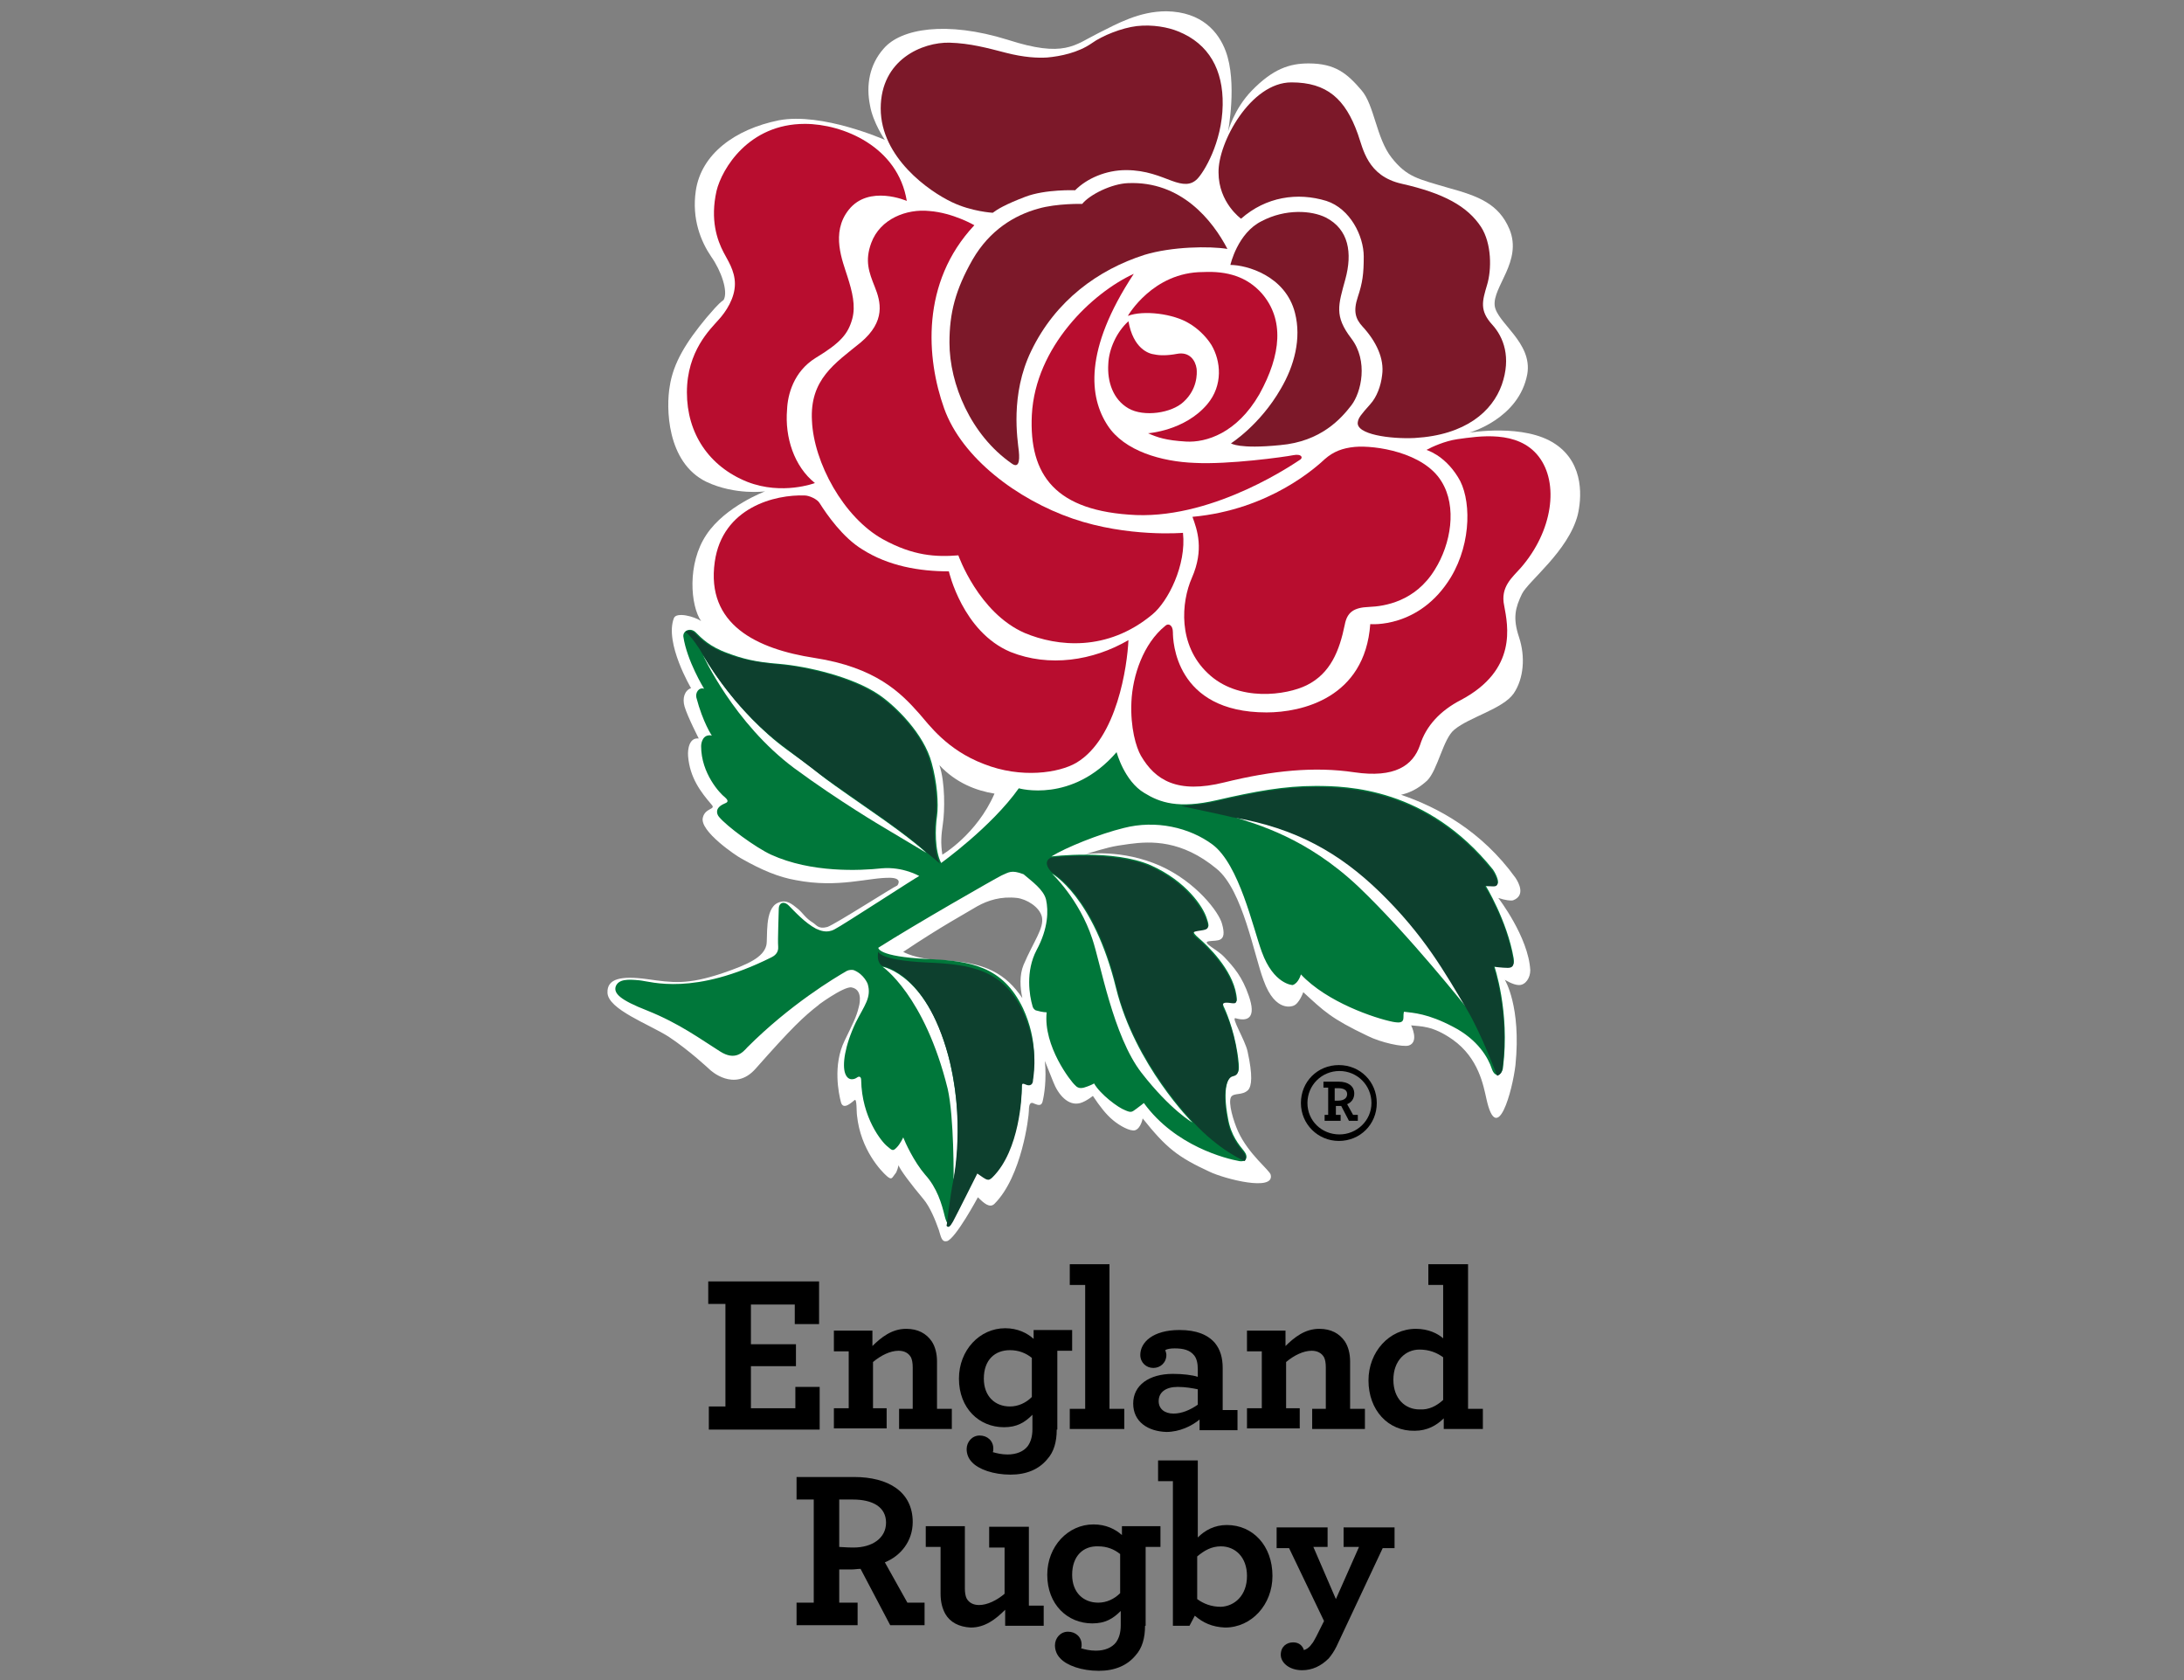 <?xml version="1.0" encoding="utf-8"?>
<!-- Generator: Adobe Illustrator 22.1.0, SVG Export Plug-In . SVG Version: 6.00 Build 0)  -->
<svg version="1.1" xmlns="http://www.w3.org/2000/svg" xmlns:xlink="http://www.w3.org/1999/xlink" x="0px" y="0px" width="368.5px"
	 height="283.5px" viewBox="0 0 368.5 283.5" style="enable-background:new 0 0 368.5 283.5;" xml:space="preserve">
<rect x="0" y="0" width="368.5" height="283.5" fill="#808080" stroke="none"/>
<style type="text/css">
	.st0{fill:none;}
	.st1{fill:#FFFFFF;}
	.st2{fill:#00773A;}
	.st3{fill:#7C1829;}
	.st4{fill:#B80D2F;}
	.st5{fill:#0D402E;}
</style>
<g id="Layer_1">
	<rect class="st0" width="368.5" height="283.5"/>
</g>
<g id="Logo">
	<g>
		<g>
			<g>
				<g>
					<path class="st1" d="M119.2,53.6c-3.4,4.1-5.6,7.6-6.2,11.6c-0.6,3.4-0.6,12.8,6.2,16.1c4.9,2.3,9.9,1.6,9.9,1.6
						s-6.7,2.5-9.9,7.3c-3.3,4.9-2.7,12-0.9,14.6c0.1,0.2-0.1-0.2,0,0c-1.1-0.8-4.2-1.6-4.6-0.5c-1.6,4.2,2.9,11.8,2.9,11.8
						c-1.1,0.4-1.5,1.7-1.1,3.1c0.5,1.7,2.4,5.4,2.4,5.4c-1.6-0.2-1.9,1.8-1.8,3c0.3,3.6,2.1,6,4,8.2c0.7,0.8-1.1,0.5-1.5,2.1
						c-0.7,2.3,5.8,6.6,6.4,6.9c3.5,2,6.4,3.2,9.3,3.7c7.2,1.4,12.3-0.5,16-0.4c2.1,0.1,1.1,1.3,1.1,1.3c-0.6,0.2-10.4,6.5-11.8,7
						c-1.5,0.4-1.8-0.3-2.4-0.7c-1.3-0.8-1.6-1.5-2.5-2.3c-1.1-0.9-2-1.7-3.4-1.1c-2.4,1-1.7,6-2,7.2c-0.5,2-3,3.2-7.4,4.7
						c-6,2-8.4,1.6-12.7,1c-4.4-0.6-6.8-0.1-6.7,2.3c0.1,2.8,7,5.3,10.3,7.4c3.5,2.3,7,5.6,7,5.6s4.1,3.9,7.7-0.2
						c6.1-6.9,8.1-8.8,10.7-10.8c-0.9,0.6,4.2-3.2,5.5-2.9c2.1,0.4,1.2,3.3,1.2,3.3c-0.4,1.7-1,2.8-2.4,5.7c-2,4.1-1,8.9-0.6,10.4
						c0.4,1.4,1.9-0.1,2.3-0.4c0.4-0.3,0.3,2,0.4,2.6c0.6,5.8,4.1,9.4,5,10.2c0.9,0.8,0.9,0.3,1.4-0.3c0.4-0.4,0.6-1.5,0.6-1.5
						c0.3,0.8,2.1,3.2,4.2,5.7c1.1,1.3,2,3.5,2.6,5.2c0.4,1.3,0.5,2.1,1.4,1.9c1.5-0.5,5.2-7.4,5.2-7.4c1,1,2,1.9,2.8,1.1
						c4.6-4.6,5.8-14.7,5.8-15.7c0-1,0.2-1.6,0.9-1.2c0.7,0.3,1.2,0.4,1.4-0.3c0.3-1.2,0.7-3.7,0.4-6.9l1.4,3.5
						c0.8,2.1,2.5,4.2,4.6,3.6c1-0.3,2.1-1.2,2.1-1.2c1.2,1.8,2.2,3.1,3.4,4.1c1.2,1,2.9,1.9,3.7,1.7c1-0.3,1.3-2,1.3-2
						c4,5,5.9,6.5,11.3,9c2.5,1.2,11,3.4,10.3,0.5c-0.2-0.8-3.7-3.4-5.5-7.3c-0.8-1.8-1.7-4.8-1.2-5.8c0.5-0.8,1.9-0.2,2.9-1.2
						c0.6-0.7,0.8-2.4-0.1-6.5c-0.4-1.9-2.9-5.9-2-5.6c2.1,0.6,3.5-0.1,2.2-3.8c-1.1-3.2-2.5-4.8-4.1-6.5c-1.3-1.4-4-2.5-2.6-2.7
						c1.4-0.2,3.1,0.3,2.2-2.9c-0.5-2-4.4-7.1-10.4-9.8c-6.5-2.9-12.6-2-12.6-2c3.7-1.1,4.3-1.3,7.3-1.7c3.7-0.5,8.9-0.7,14.8,4.2
						c4.4,3.6,6.3,14.6,7.9,18.8c2,5.6,5,4.3,5,4.3c1-0.3,1.7-2.3,1.7-2.3c3.5,3.2,4.6,4.4,10.9,7.4c2.2,1.1,5.9,1.9,6.9,1.6
						c1.8-0.6,0.4-3.4,0.4-3.4c1.6,0.2,3.6,0,7,2.4c4.4,3.1,5.2,7.8,5.7,10c1.8,8.2,4.4-1.4,4.9-5.7c1-9.9-1.8-14.4-1.8-14.4
						s1.4,0.9,2.4,0.9c1.1,0,1.9-1.2,1.9-2.5c-0.3-5.6-5.4-12.2-5.4-12.2c1.2,0.4,2.1,0.5,2.5,0.4c2.1-0.8,1-2.9,0.4-3.8
						c-5.7-7.9-13.1-11.9-19.3-14c2.1-0.5,3.4-1.5,4.4-2.4c1.8-1.8,2.7-7.1,4.6-8.6c2.5-2.1,8.2-3.5,10-6.1c1.7-2.5,2-6.2,0.9-9.5
						c-1.1-3.3-0.6-5,0.5-7.3c1.1-2.2,7.8-7.2,9.4-13.3c0.6-2.5,1.3-8.6-3.8-12c-5.2-3.5-14.5-1.9-14.5-1.9s8.4-2.3,9.8-9.9
						c0.9-5.3-5.1-8.6-5.5-11.5c-0.4-3.2,4.7-7.5,2.5-12.9c-1.8-4.3-5.2-5.6-10.3-7c-5.1-1.5-7-1.8-9.6-5.1
						c-2.6-3.3-2.9-8.9-5.1-11.4c-2.4-2.8-4.4-4.5-8.9-4.5c-3.2,0-6,0.9-9.6,4.6c-3,3.1-4,6.9-4,6.9s1.6-8.3-0.4-13.6
						c-1.2-3.2-4-6.6-10-6.7c-4.6,0-8.3,2.1-11.5,3.7c-4,2-5.7,4.2-15.3,1.1c-10.3-3.2-18-1.9-20.9,1.5c-2.4,2.7-3,6.2-2.3,9.6
						c0.5,2.9,2.5,5.8,2.5,5.8s-10.6-4.7-17.9-3.3c-7.4,1.5-13.1,5.7-14,11.9c-0.7,4.8,0.9,8.6,2.6,11.1c1.7,2.4,2.9,5.9,2.1,7.3
						C121,51.4,120.2,52.5,119.2,53.6L119.2,53.6L119.2,53.6L119.2,53.6z M167.8,133.9c-3,6.9-8.8,10.3-8.8,10.3
						c-0.3-2-0.2-3.2,0.1-5.3c0.3-2,0.4-6.9-0.6-9.8C161.3,132.1,164.7,133.4,167.8,133.9L167.8,133.9L167.8,133.9L167.8,133.9z
						 M158.7,162c-4.3-0.2-6.3-1.4-6.3-1.4c6.4-4.3,10.7-6.6,12.5-7.7c1.8-1,4-1.7,6.7-1.4c1.6,0.2,3.8,1.5,4.2,3.2
						c0.4,1.9-1.4,4.1-3.1,8.1c-0.7,1.7-0.6,3.8-0.2,5.6C169.7,164.3,166.3,162.3,158.7,162L158.7,162L158.7,162L158.7,162z"/>
					<path class="st2" d="M176.5,151.8c0.4,1.8,0.4,4.8-1.6,8.5c-1.9,3.6-1.2,7.7-0.7,9.4c0.1,0.5,0.5,0.8,0.7,0.8
						c1,0.3,1.7,0.3,1.7,0.3c-0.6,5.7,4.1,11.7,4.8,12.3c0.6,0.7,1.3,0.5,2.1,0.2c0.8-0.3,1.1-0.5,1.1-0.5c1.1,1.9,4.1,4.1,5.2,4.5
						c1.1,0.5,1.2,0.3,1.9-0.2c0.7-0.5,1.3-1,1.3-1c5.3,7.3,13.9,9.4,16.1,9.8c1.2,0.2,1.6-0.7,0.8-1.7c-0.8-1-2.2-2.6-2.7-5.5
						c-1-5.2,0-7.1,0.9-7.3c0.9-0.2,1-0.7,0.9-2c-0.4-4.5-1.9-8.2-2.4-9.3c-0.6-1.1,0-1.2,0.9-1.1c1.3,0.2,1.3,0.1,1.1-1.2
						c-0.7-4.3-4.9-8.3-6.3-9.5c-1.4-1.2-1-1.3,0.4-1.5c1.4-0.2,1.4-0.4,0.9-1.9c-0.6-1.9-3.4-6.2-9.4-8.9
						c-6.4-2.8-16.8-1.5-16.8-1.5c2.4-1.5,8.1-3.8,12.2-4.8c5.4-1.4,11.1-0.1,15,2.8c4.5,3.4,6.8,14,8.3,18.1c2,5.5,5.2,5.6,5.2,5.6
						c1-0.3,1.4-1.8,1.4-1.8c4.4,4.7,12.5,7.4,15.5,8c1.1,0.2,1.8,0.2,1.8-0.7c0-0.9,0.1-1,0.1-1c1.6,0.2,4,0.3,8.2,2.5
						c4.3,2.2,6,5.3,6.6,7.1c0.6,1.8,1.8,1,1.9-0.2c1.2-9.5-1.5-17.2-1.5-17.2s1.5,0.2,2.4,0.2c0.9,0,1-0.6,0.9-1.4
						c-1.1-6.4-4.8-12.4-4.8-12.4c1.2,0.1,1.9,0.2,2.1-0.2c0.3-0.5-0.5-2-0.8-2.4c-11.1-13.8-24.6-14.1-29.9-14.1
						c-5.3,0-10.2,0.9-16.7,2.4c-6.5,1.5-9.6,0.4-12.2-1.2c-3.4-2-4.7-6.9-4.7-6.9c-7.5,8.7-16.5,6.1-16.5,6.1
						c-4.6,6.5-13.1,12.6-13.1,12.6c-1.1-2.1-1-5.9-0.7-7.9c0.3-2.1,0-5.8-0.9-9c-1.3-4.9-6.1-9.6-8.9-11.5
						c-4.4-3-12.1-4.8-16.9-5.2c-4-0.3-6.2-0.9-8.6-1.8c-3.1-1.1-4.5-2.6-5.4-3.5c-0.9-0.9-2.2-0.3-2.1,0.7c0.6,4.1,3.5,8.8,3.5,8.8
						c-0.9-0.3-1.5,0.7-1.3,1.5c1.1,4.2,2.6,6.4,2.6,6.4c-1.5-0.3-1.8,1.2-1.8,1.8c0,4.6,3.2,8,4,8.6c0.8,0.7,0.4,0.9-0.1,1.1
						c-1.6,0.7-1.3,1.7-0.9,2.2c1.3,1.6,6.2,5.2,8.8,6.4c6.8,3.1,15,2.7,18.7,2.3c3.6-0.3,6.3,1.3,6.3,1.3c-0.5,0.2-12.9,8.3-14.3,9
						c-1.3,0.7-2.4,0.2-3.1-0.1c-1.9-1-3.7-3-4.6-3.9c-0.9-0.9-1.7-0.4-1.7,0.5c0,1-0.2,5.3-0.1,6.4c0.1,1.1-0.7,1.6-1.1,1.8
						c-13.2,6.6-20.3,4.1-22.3,3.9c-2-0.2-3.5-0.2-4,1c-0.4,1.2,0.7,2.3,5.3,4.1c5.5,2.2,9.1,4.9,12.3,6.9c2.5,1.6,3.8,0.2,4.6-0.7
						c7.2-7.2,14.7-11.7,16.8-12.9c0.4-0.2,1-0.2,1.2-0.1c1.7,0.7,2.3,2.3,2.3,2.3c0.7,2.3-0.6,3.7-2,6.5c-1.9,4-2.3,7.2-1.8,8.6
						c0.5,1.4,1.6,1,2,0.7c0.4-0.3,0.7-0.1,0.7,0.4c0.1,6.4,3.5,10.5,4.4,11.2c0.9,0.8,1,0.8,1.6,0.2c0.6-0.6,1.1-1.7,1.1-1.7
						c0.3,0.8,1.8,4.1,3.7,6.3c2,2.2,2.8,4.9,3.3,7c0.4,1.5,0.7,1.7,1.4,0.3c0.8-1.3,4.1-8.1,4.1-8.1c1.5,1.1,1.8,1.3,2.6,0.6
						c4.6-4.6,4.9-13.8,4.9-14.8c0-1,0-1.1,0.7-0.8c0.7,0.3,1.2,0,1.2-0.8c0.1-1.4,0.9-5.9-1.7-11.5c-3.4-7.1-8.9-8-16.1-8.3
						c-8.5-0.4-8.3-1.9-8.3-1.9c6.3-4,19.6-11.6,20.8-12.2c1.2-0.5,1.6-1,3.7-0.2C174.1,148.7,176.1,150.1,176.5,151.8L176.5,151.8
						L176.5,151.8L176.5,151.8z"/>
					<path class="st1" d="M208.1,137.8c10.7,1.8,18.1,6,24.8,12.6c7.5,7.3,11.1,13.6,14.7,19.8c0,0-9.8-12.4-18.4-20.6
						C220.4,141.3,212.1,139.1,208.1,137.8L208.1,137.8L208.1,137.8L208.1,137.8z"/>
					<path class="st1" d="M148.9,163.1c0,0,7.9,1.3,11.4,16.2c2.6,11.4,0.6,19.7,0.6,19.7s0.1-10.5-1-15.3
						C156,167.9,148.9,163.1,148.9,163.1L148.9,163.1L148.9,163.1L148.9,163.1z"/>
					<path class="st1" d="M118.6,110.5c0,0,5.3,9.5,14.2,16c8.7,6.3,2.2,2,14,10.2c7.4,5.1,9.5,7.2,9.5,7.2l-7.2-4.3
						c0,0-7.5-4.4-15.1-10C123.8,122,118.6,110.5,118.6,110.5L118.6,110.5L118.6,110.5L118.6,110.5z"/>
					<path class="st1" d="M177.5,147.4c0,0,7,3.8,10.8,19.3c3.2,13,12.9,22.7,12.9,22.7s-3.7-2.1-8.6-8.4
						c-4.8-6.2-6.9-18.5-8.3-22.6C182.1,151.7,177.5,147.4,177.5,147.4L177.5,147.4L177.5,147.4L177.5,147.4z"/>
					<path class="st3" d="M198.8,5.3c5.2,2.1,7.6,6.5,7.5,12.4c-0.1,6.4-3.2,11.4-4.3,12.5c-1.1,1.1-2.4,1-4.3,0.3
						c-1.9-0.7-4.3-1.8-7.7-1.8c-3.4,0-6.6,1.4-8.6,3.4c0,0-5-0.2-8.4,1.1c-3.4,1.3-4.7,2.1-5.5,2.7c0,0-3.6-0.2-6.9-1.8
						c-3.8-1.8-12-7.5-12-15.8c0-8.3,7.1-11.2,11.6-11.1c3.5,0.1,6.4,0.9,9.5,1.7c3.1,0.8,5.4,0.9,7,0.8c2.2-0.2,5.2-0.8,7.5-2.4
						c1.8-1.3,5.1-2.6,7.6-2.9C194.5,4.1,197.1,4.6,198.8,5.3L198.8,5.3L198.8,5.3L198.8,5.3z"/>
					<path class="st3" d="M217.9,13.9c6,0,9.1,2.8,11.2,8.7c0.9,2.5,1.6,7.1,7.4,8.4c7.1,1.6,11.1,3.8,13.4,7.3
						c1.8,2.8,1.8,7.2,1,9.8c-0.8,2.7-1.3,4.3,0.9,6.7c1.9,2.1,3.2,5.5,1.6,10.1c-1.6,4.5-6.1,8.5-14.7,9c-4.1,0.2-10-0.6-9.6-2.7
						c0.1-0.7,0.5-1.2,2.1-3c1.1-1.2,1.8-3.1,2-4.9c0.4-2.8-1-5.7-3.3-8.2c-1.2-1.3-1.6-2.6-0.8-5c0.8-2.4,1-3.9,1-6.8
						c0-3.5-2.3-8.1-6.3-9.4c-4.9-1.5-10.2-0.7-14.4,3c0,0-3.8-2.7-3.8-7.8C205.5,24.1,211,13.9,217.9,13.9L217.9,13.9L217.9,13.9
						L217.9,13.9z"/>
					<path class="st4" d="M246,80.5c2.2,3.4,2.4,10.9-1.2,16.9c-5.3,8.7-13.6,7.9-13.6,7.9c-0.9,12.5-11.6,14.9-17.5,14.9
						c-15.5,0-15.8-12.2-15.8-13.5c0-1.3-0.8-1.6-1.3-1.1c-3.7,3-5.5,8.4-5.7,12.8c-0.2,4.4,0.8,7.7,1.6,9.1
						c2.4,4.1,6.1,6.5,14.1,4.5c8.1-2,15.2-2.7,21.9-1.7c6.8,1,9.9-1.1,11.1-4.6c1-3.2,3.4-5.8,6.9-7.6c9.6-5.1,7.9-12.6,7.3-15.9
						c-0.7-3.2,1.4-4.8,2.8-6.4c5.4-6.2,6.5-14.3,3-18.8c-3.5-4.5-10.1-3.4-13.7-2.9c-2.1,0.3-4.3,1.3-5.2,1.8
						C240.5,75.9,243.6,76.6,246,80.5L246,80.5L246,80.5L246,80.5z"/>
					<path class="st4" d="M190.4,108c-0.2,4.3-1.9,16.6-8.8,20.7c-2.9,1.7-9.3,2.7-15.6,0.2c-6.3-2.4-9.3-6.7-10.9-8.5
						c-3.1-3.5-7.3-7.8-17.7-9.4c-9.7-1.5-18.3-5.6-16.8-16.2c1.3-9.2,10.2-11.4,15.2-11.2c0.7,0,2.1,0.6,2.5,1.3
						c1.2,1.9,3.9,5.8,7.2,7.8c4.4,2.8,9.6,3.7,14.6,3.7c0,0,2.3,10.2,10.4,13.6C177,112.6,184.4,111.5,190.4,108L190.4,108
						L190.4,108L190.4,108z"/>
					<path class="st4" d="M135.8,20.9c6.4,0,15.7,3.8,17.2,13c0,0-6.4-2.8-9.8,1.5c-3.1,3.9-1,8.7-0.2,11.3c0.8,2.5,1.4,4.9,0.8,7.1
						c-0.7,2.5-1.9,4-6.2,6.6c-3.7,2.3-4.7,6.2-4.8,8.7c-0.4,4.7,1.2,9.6,4.7,12.4c0,0-5.5,2.1-11.4-0.2
						c-6.5-2.6-10.2-8.2-10.2-15.1c0-7,4-10.7,5.3-12.2c1.3-1.4,2.8-3.7,2.8-6.1c0-2.3-1.3-4.1-1.9-5.3c-1.1-2.1-2.3-5.5-1.2-10.4
						C121.8,28.5,126.3,20.9,135.8,20.9L135.8,20.9L135.8,20.9L135.8,20.9z"/>
					<path class="st4" d="M147,41c-1.1,3-0.4,4.9,0.6,7.4c1,2.5,1.9,5.8-2.4,9.4c-4.3,3.5-8.6,6.2-8.2,13.2c0.3,7,5.3,16.3,12,20
						c5.1,2.8,8.9,3,12.7,2.7c0,0,3.4,9.7,11.2,13.1c5.5,2.3,13.9,3.2,21.5-3.1c2.7-2.2,5.8-8.4,5.2-13.8c0,0-9.3,0.8-18.6-2.4
						c-9.3-3.2-18.7-10.2-21.7-18.6c-3-8.4-4-21.2,5.1-30.9c0,0-3.6-2.1-7.6-2.4C153,35.2,148.5,36.9,147,41L147,41L147,41L147,41z"
						/>
					<path class="st3" d="M207.1,42c-2.5-4.8-7.8-11.5-16.8-11.1c-2.7,0.1-6.4,1.9-7.7,3.5c0,0-4.3-0.1-7.4,0.8
						c-4,1.1-8.2,3.6-11.1,8.6c-2.9,5.1-3.9,9-3.9,14c0,7,3.6,15.6,10.5,20.4c1.1,0.8,1.4-0.2,1.2-2.1c-0.2-1.9-1.5-9.5,2.1-16.9
						c4.1-8.5,11.3-13.7,19.1-16.2C197.7,41.6,204.1,41.5,207.1,42L207.1,42L207.1,42L207.1,42z"/>
					<path class="st4" d="M191.3,46.2c-7,3.2-16.6,12.3-17.2,23.8c-0.5,10.2,4,16.3,17.6,16.9c13.6,0.5,27.1-9,27.6-9.3
						c0.6-0.3,0.4-1.1-1.1-0.8c-1.5,0.3-10.9,1.6-16.6,1.3c-5.6-0.2-11.9-2-14.7-6.3C183.8,67.1,182.8,59.1,191.3,46.2L191.3,46.2
						L191.3,46.2L191.3,46.2z"/>
					<path class="st4" d="M212.9,49.5c3.8,4.4,3.3,10.3-0.4,17c-3.8,6.6-9,8.2-12.4,8c-3.4-0.2-4.8-0.7-6.4-1.4c0,0,6.2-0.4,10-4.9
						c2.7-3.2,2.3-7.3,0.7-10c-1-1.6-2.5-2.9-3.7-3.6c-2.7-1.7-7.8-2.3-10.4-1.3c0,0,4.2-7.4,12.7-7.4
						C207.1,45.7,210.4,46.7,212.9,49.5L212.9,49.5L212.9,49.5L212.9,49.5z"/>
					<path class="st4" d="M190.4,54.2c-2,1.8-3.3,4.7-3.4,7.2c-0.2,3,0.8,6,3.4,7.5c2.6,1.5,7.3,0.8,9.3-1.1
						c2.3-2.1,2.3-4.7,2.2-5.6c-0.2-1.4-1.2-2.9-3.3-2.5c-1.6,0.3-2.9,0.3-3.8,0.1C193.8,59.7,191.2,58.8,190.4,54.2L190.4,54.2
						L190.4,54.2L190.4,54.2z"/>
					<path class="st3" d="M223.7,36.7c3.9,2,4.5,6,3.3,10.4c-1.2,4.4-1.9,6.2,1,10c2.9,3.8,1.7,9.1,0,11.3c-1.7,2.2-5.1,6.1-12,6.7
						c-7,0.7-8.3-0.3-8.3-0.3s4.9-3.1,8.4-9.2c2.3-3.9,3.5-8.5,2.4-12.8c-1.6-6.3-8.2-8.1-10.9-8.1c0,0,1.2-5.4,5.3-7.4
						C216.9,35.2,221.3,35.5,223.7,36.7L223.7,36.7L223.7,36.7L223.7,36.7z"/>
					<path class="st4" d="M201.2,87.2c0.8,2.2,2,5.5-0.1,10.3c-1.8,4.1-2.4,11.3,2.7,16.1c5.1,4.9,13.3,3.7,16.7,2
						c4-2,5.5-5.8,6.4-10.2c0.4-2.1,1.5-2.9,4.1-3c2.6-0.1,7.8-0.9,11.1-6.3c2.7-4.3,3.8-10.6,1.1-14.9c-3-4.9-11.2-6.1-14.6-5.8
						c-2.1,0.2-3.6,0.8-5,2C222.2,78.7,214.3,86,201.2,87.2L201.2,87.2L201.2,87.2L201.2,87.2z"/>
					<path class="st5" d="M202.5,135.7c0.8-0.1,1.8-0.3,2.7-0.5c6.5-1.5,11.4-2.4,16.7-2.4c5.3,0,18.8,0.3,29.9,14.1
						c0.3,0.4,1.1,1.9,0.8,2.4c-0.2,0.4-0.9,0.2-2.1,0.2c0,0,3.8,6,4.8,12.4c0.2,0.9,0,1.4-0.9,1.4c-0.9,0-2.4-0.2-2.4-0.2
						s2.7,7.6,1.5,17.2c-0.1,0.6-0.4,1.1-0.9,1.2c0,0-2.7-7.2-5.1-11.2c-3.7-6.2-7.2-12.5-14.7-19.8c-6.7-6.5-14.1-10.8-24.8-12.6
						c-1.6-0.4-8.7-1.9-8.7-1.9C200.3,135.9,201.4,135.8,202.5,135.7L202.5,135.7L202.5,135.7L202.5,135.7z"/>
					<path class="st5" d="M160.9,198.9c0,0,2-10.1-0.9-20.8c-3.9-14.2-11.1-15.1-11.1-15.1s-1.1-0.5-0.7-2.5c0,0-0.2,1.5,8.3,1.9
						c7.3,0.3,12.8,1.2,16.1,8.3c2.6,5.6,1.9,10.1,1.7,11.5c0,0.8-0.5,1.1-1.2,0.8c-0.7-0.3-0.7-0.2-0.7,0.8c0,1-0.3,10.2-4.9,14.8
						c-0.8,0.8-1,0.5-2.6-0.6c0,0-3.4,6.8-4.1,8.1c-0.5,0.9-0.8,1.1-1.1,0.7C159.8,206.8,160.2,202.2,160.9,198.9L160.9,198.9
						L160.9,198.9L160.9,198.9z"/>
					<path class="st5" d="M115.6,106.6c0,0,0.9-0.5,1.6,0.2c0.9,0.9,2.3,2.4,5.4,3.5c2.4,0.9,4.6,1.4,8.6,1.8
						c4.8,0.4,12.4,2.2,16.9,5.2c2.8,1.9,7.7,6.6,8.9,11.5c0.9,3.2,1.2,6.9,0.9,9c-0.3,2.1-0.4,5.8,0.7,7.9l-2.4-2
						c0,0-2.1-2.1-9.5-7.2c-10.5-7.3-6.9-4.8-14-10.2c-1.9-1.4-8.6-6.4-14.2-16C118.2,109.7,116.5,107.1,115.6,106.6L115.6,106.6
						L115.6,106.6L115.6,106.6z"/>
					<path class="st5" d="M177.3,144.7c0,0,10.4-1.3,16.8,1.5c6,2.7,8.7,7,9.4,8.9c0.5,1.5,0.5,1.7-0.9,1.9
						c-1.4,0.2-1.9,0.3-0.4,1.5c1.4,1.2,5.6,5.2,6.3,9.5c0.2,1.3,0.2,1.4-1.1,1.2c-0.9-0.1-1.4,0-0.9,1.1c0.6,1.1,2.1,4.8,2.4,9.3
						c0.1,1.3,0,1.8-0.9,2c-0.9,0.2-1.9,2.1-0.9,7.3c0.5,2.9,1.9,4.5,2.7,5.5c0.5,0.6,0.5,1.2,0.2,1.5c0,0-4.3-1.8-8.7-6.6
						c0,0-9.9-10.1-12.9-22.7c-3.7-15.5-10.8-19.3-10.8-19.3C176.7,146.5,176.1,145.3,177.3,144.7L177.3,144.7L177.3,144.7
						L177.3,144.7z"/>
				</g>
			</g>
		</g>
		<g>
			<path d="M119.5,237.3h2.9V220h-2.9v-3.8h18.7v7.2h-4.1v-3.3h-7.4v6.7h7.6v3.7h-7.6v7.1h7.5V234h4.1v7.2h-18.7V237.3z"/>
			<path d="M147.1,227.2c1.6-1.6,3.4-3,5.8-3c2,0,3.4,0.8,4.3,2.1c0.6,0.9,0.9,2.1,0.9,3.4v8h2.5v3.4h-8.9v-3.4h2.3v-7
				c0-0.7-0.1-1.3-0.3-1.7c-0.4-0.7-1.1-1.1-2.1-1.1c-1.4,0-3,0.8-4.3,1.9v7.8h2.3v3.4h-8.9v-3.4h2.5V228h-2.5v-3.5h6.5V227.2z"/>
			<path d="M178.3,241.2c0,2.1-0.5,3.8-1.6,5c-1.4,1.7-3.5,2.6-6.2,2.6c-2.9,0-5.4-0.9-6.5-2.1c-0.6-0.6-0.9-1.4-0.9-2.2
				c0-1.2,0.9-2.3,2.2-2.3c1.3,0,2.3,0.9,2.3,2.2c0,0.2,0,0.5-0.1,0.6c0.7,0.2,1.5,0.4,2.5,0.4c1.5,0,2.7-0.5,3.4-1.4
				c0.5-0.7,0.8-1.6,0.8-2.9v-2.4c-1.3,1.3-2.6,2.1-4.8,2.1c-4.2,0-7.6-3.2-7.6-8.2c0-4.8,3.5-8.5,7.8-8.5c2.1,0,3.7,0.8,4.8,1.8
				v-1.5h6.5v3.5h-2.5V241.2z M166,232.6c0,3,1.9,4.7,4.4,4.7c1.4,0,2.7-0.6,3.7-1.6v-6.6c-1-0.8-2.2-1.3-3.7-1.3
				C167.9,227.8,166,229.4,166,232.6z"/>
			<path d="M180.5,237.7h2.6v-20.9h-2.6v-3.5h6.7v24.4h2.5v3.4h-9.2V237.7z"/>
			<path d="M191.2,236.8c0-3.1,2.7-5,6.7-5c1.7,0,3.3,0.2,4.2,0.5v-1.3c0-1-0.2-1.8-0.6-2.3c-0.7-0.9-1.8-1.2-3.3-1.2
				c-0.7,0-1.3,0.1-1.6,0.3c0.1,0.2,0.2,0.6,0.2,0.8c0,1.3-1,2.2-2.2,2.2s-2.2-0.9-2.2-2.2c0-2.1,2.1-4.2,6.6-4.2
				c2.9,0,4.8,0.8,6,2.2c0.9,1.1,1.3,2.5,1.3,4.2v7.1h2.5v3.4h-6.4v-1.8c-1.3,1.1-3.4,2.1-5.6,2.1
				C193.7,241.5,191.2,239.9,191.2,236.8z M202.1,237v-2.6c-1-0.2-2.1-0.4-3.4-0.4c-2,0-3.2,0.9-3.2,2.4c0,1.3,1,2.1,2.5,2.1
				C199.4,238.5,200.8,237.9,202.1,237z"/>
			<path d="M216.8,227.2c1.6-1.6,3.4-3,5.8-3c2,0,3.4,0.8,4.3,2.1c0.6,0.9,0.9,2.1,0.9,3.4v8h2.5v3.4h-8.9v-3.4h2.3v-7
				c0-0.7-0.1-1.3-0.3-1.7c-0.4-0.7-1.1-1.1-2.1-1.1c-1.4,0-3,0.8-4.3,1.9v7.8h2.3v3.4h-8.9v-3.4h2.5V228h-2.5v-3.5h6.5V227.2z"/>
			<path d="M230.9,232.9c0-4.8,3.5-8.7,8-8.7c2.1,0,3.7,0.8,4.6,1.6v-9H241v-3.5h6.7v24.4h2.5v3.4h-6.6v-1.8
				c-1.2,1.2-2.8,2.1-4.9,2.1C234.2,241.5,230.9,237.9,230.9,232.9z M243.5,236.2v-7.2c-1.1-0.8-2.4-1.3-4-1.3
				c-2.3,0-4.4,1.8-4.4,5.1c0,3.2,2,5,4.4,5C241.1,237.9,242.4,237.2,243.5,236.2z"/>
		</g>
		<g>
			<path d="M134.4,270.4h2.9V253h-2.9v-3.8h9.7c5.8,0,9.9,2.5,9.9,7.6c0,3.2-2,5.7-4.7,6.8l3.8,6.8h2.9v3.8h-5.8l-5-9.5
				c-0.5,0-1,0.1-1.5,0.1c-0.8,0-1.5,0-2.1,0v5.6h3.1v3.8h-10.3V270.4z M149.5,256.9c0-2.6-2.2-3.9-5.6-3.9h-2.3v8
				c0.5,0,1.1,0.1,2.4,0.1C147.2,261.1,149.5,259.5,149.5,256.9z"/>
			<path d="M159.5,272.3c-0.5-0.9-0.8-2-0.8-3.4v-7.9h-2.5v-3.5h6.6V268c0,0.7,0.1,1.3,0.3,1.7c0.4,0.7,1.1,1.1,2.1,1.1
				c1.4,0,3-0.8,4.3-1.9v-7.8h-2.6v-3.5h6.7v13.3h2.5v3.4h-6.5v-2.7c-1.6,1.6-3.4,3-5.8,3C161.8,274.5,160.3,273.7,159.5,272.3z"/>
			<path d="M193.2,274.3c0,2.1-0.5,3.8-1.6,5c-1.4,1.7-3.5,2.6-6.2,2.6c-2.9,0-5.4-0.9-6.5-2.1c-0.6-0.6-0.9-1.4-0.9-2.2
				c0-1.2,0.9-2.3,2.2-2.3c1.3,0,2.3,0.9,2.3,2.2c0,0.2,0,0.5-0.1,0.6c0.7,0.2,1.5,0.4,2.5,0.4c1.5,0,2.7-0.5,3.4-1.4
				c0.5-0.7,0.8-1.6,0.8-2.9v-2.4c-1.3,1.3-2.6,2.1-4.8,2.1c-4.2,0-7.6-3.2-7.6-8.2c0-4.8,3.5-8.5,7.8-8.5c2.1,0,3.7,0.8,4.8,1.8
				v-1.5h6.5v3.5h-2.5V274.3z M180.9,265.7c0,3,1.9,4.7,4.4,4.7c1.4,0,2.7-0.6,3.7-1.6v-6.6c-1-0.8-2.2-1.3-3.7-1.3
				C182.8,260.8,180.9,262.5,180.9,265.7z"/>
			<path d="M201.6,272.6l-0.9,1.7h-2.8v-24.4h-2.5v-3.5h6.7v13c1.2-1.2,2.8-2.1,4.9-2.1c4.4,0,7.7,3.5,7.7,8.6c0,4.8-3.5,8.7-8,8.7
				C204.5,274.5,203,273.8,201.6,272.6z M210.4,265.9c0-3.2-2-5-4.4-5c-1.6,0-2.8,0.7-4,1.7v7.2c1.1,0.8,2.4,1.3,4,1.3
				C208.3,271,210.4,269.2,210.4,265.9z"/>
			<path d="M219.7,281.8c-2.2,0-3.6-1.3-3.6-2.6c0-1.4,1-2.1,2.1-2.1c1,0,1.6,0.6,1.8,1.3c0.4-0.1,0.9-0.4,1.3-1
				c0.3-0.3,0.5-0.8,0.8-1.3l1.3-2.6l-5.9-12.3h-2.1v-3.5h8.6v3.3h-2.4l3.8,8.8l3.9-8.8h-2.6v-3.3h8.6v3.5h-2l-7.8,16.6
				c-0.4,0.8-0.8,1.4-1.3,2C222.9,281.1,221.4,281.8,219.7,281.8z"/>
		</g>
		<g>
			<path d="M219.5,186.1c0-3.6,2.8-6.4,6.4-6.4c3.6,0,6.4,2.8,6.4,6.4c0,3.6-2.8,6.4-6.4,6.4C222.4,192.5,219.5,189.7,219.5,186.1
				L219.5,186.1L219.5,186.1L219.5,186.1z M220.6,186.1c0,3,2.4,5.3,5.4,5.3c2.9,0,5.4-2.3,5.4-5.3c0-3-2.4-5.4-5.4-5.4
				C223,180.7,220.6,183.1,220.6,186.1L220.6,186.1L220.6,186.1L220.6,186.1z"/>
			<g>
				<path d="M223.3,188.1h0.8v-4.6h-0.8v-1h2.6c1.5,0,2.6,0.7,2.6,2c0,0.9-0.5,1.5-1.2,1.8l1,1.8h0.8v1h-1.5l-1.3-2.5
					c-0.1,0-0.3,0-0.4,0c-0.2,0-0.4,0-0.5,0v1.5h0.8v1h-2.7V188.1z M227.3,184.6c0-0.7-0.6-1-1.5-1h-0.6v2.1c0.1,0,0.3,0,0.6,0
					C226.7,185.7,227.3,185.3,227.3,184.6z"/>
			</g>
		</g>
	</g>
</g>
</svg>
